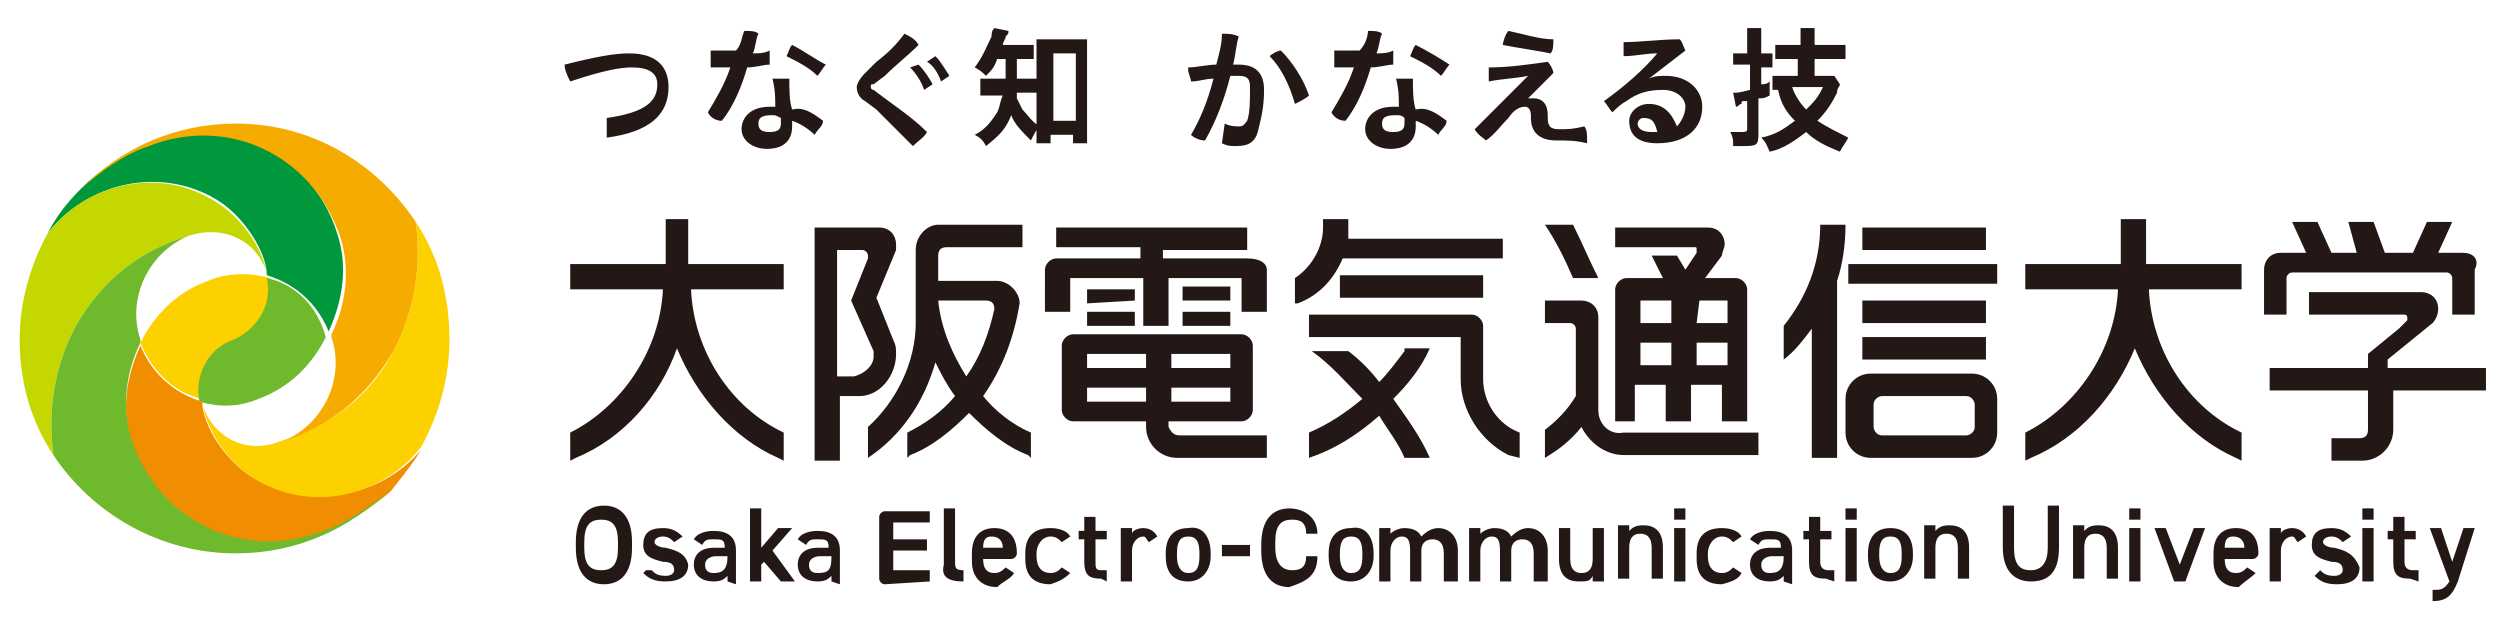 <?xml version="1.0" encoding="utf-8"?>
<!-- Generator: Adobe Illustrator 22.1.0, SVG Export Plug-In . SVG Version: 6.00 Build 0)  -->
<svg version="1.1" id="レイヤー_1" xmlns="http://www.w3.org/2000/svg" xmlns:xlink="http://www.w3.org/1999/xlink" x="0px"
	 y="0px" viewBox="0 0 89 22" style="enable-background:new 0 0 89 22;" xml:space="preserve">
<style type="text/css">
	.st0{fill:#FDD000;}
	.st1{fill:#6FBA2C;}
	.st2{fill:#00973D;}
	.st3{fill:#F18D00;}
	.st4{fill:#F6AB00;}
	.st5{fill:#C4D700;}
	.st6{fill:#231815;}
</style>
<g>
	<g>
		<g>
			<path class="st0" d="M8.4,12.1c0.9-0.3,1.4-1.3,1.2-2.2C8.9,9.7,8.1,9.7,7.4,10c-1.1,0.4-1.9,1.2-2.4,2.2c0.4,1,1.2,1.8,2.2,2
				C7,13.3,7.5,12.4,8.4,12.1z"/>
			<path class="st1" d="M9.5,9.9c0.2,0.9-0.3,1.8-1.2,2.2c-0.9,0.3-1.4,1.3-1.2,2.2c0.7,0.2,1.4,0.2,2.1-0.1
				c1.1-0.4,1.9-1.2,2.4-2.2C11.3,10.9,10.5,10.1,9.5,9.9z"/>
			<path class="st2" d="M7.7,7.1c1,0.6,1.8,1.9,1.8,2.7c1,0.3,1.8,1,2.2,2c0.5-1.1,0.7-2.3,0.3-3.5c-0.9-2.9-4-4.3-6.8-3.2
				C4.3,5.6,3.5,6.1,2.9,6.7C2.4,7.2,2,7.7,1.7,8.3C3.1,6.5,5.7,5.9,7.7,7.1z"/>
			<path class="st3" d="M9,17c-1-0.6-1.8-1.9-1.8-2.7c-1-0.3-1.8-1-2.2-2c-0.5,1.1-0.7,2.3-0.3,3.5c0.9,2.9,4,4.3,6.8,3.2
				c0.9-0.4,1.7-0.9,2.4-1.5c0.4-0.5,0.8-1,1.1-1.5C13.6,17.7,11,18.2,9,17z"/>
			<path class="st0" d="M14.8,7.9c0.2,1.5,0,3.1-0.8,4.6c-0.8,1.6-2.3,2.7-4,3.2c-1.2,0.5-2.4-0.1-2.8-1.3c0-0.1,0-0.1,0-0.2
				C7.2,15,8,16.4,9,17c2,1.3,4.6,0.7,6-1.1c0.6-1.1,1-2.4,1-3.8C16,10.5,15.6,9.1,14.8,7.9z"/>
			<path class="st4" d="M14,12.5c0.8-1.5,1-3.1,0.8-4.6c-1.4-2.1-3.7-3.5-6.4-3.5c-2.2,0-4.1,0.9-5.5,2.3c0.7-0.6,1.5-1.2,2.4-1.5
				c2.8-1.1,5.8,0.3,6.8,3.2c0.4,1.2,0.2,2.5-0.3,3.5c0,0,0,0.1,0,0.1c0.5,1.5-0.3,3.1-1.7,3.7C11.7,15.2,13.1,14.1,14,12.5z"/>
			<path class="st5" d="M2.7,11.6C3.6,10,5,8.9,6.7,8.4C7.9,8,9.1,8.5,9.5,9.7c0,0.1,0,0.1,0,0.2c0-0.8-0.8-2.1-1.8-2.7
				c-2-1.3-4.6-0.7-6,1.1c-0.6,1.1-1,2.4-1,3.8c0,1.5,0.4,2.9,1.2,4.1C1.7,14.7,1.9,13.1,2.7,11.6z"/>
			<path class="st1" d="M8.4,19.7c2.2,0,4.1-0.9,5.5-2.3c-0.7,0.6-1.5,1.2-2.4,1.5c-2.8,1.1-5.8-0.3-6.8-3.2
				c-0.4-1.2-0.2-2.5,0.3-3.5c0,0,0-0.1,0-0.1C4.5,10.6,5.3,9,6.7,8.4C5,8.9,3.6,10,2.7,11.6c-0.8,1.5-1,3.1-0.8,4.6
				C3.3,18.3,5.7,19.7,8.4,19.7z"/>
		</g>
		<path class="st6" d="M45.1,9.6v1.5h-0.9V9.9h-2.6v1.7h-0.9V9.9h-2.6v1.2h-0.9V9.6c0-0.2,0.2-0.4,0.4-0.4h3V8.8h-3V8.1h6.8v0.8h-3
			v0.3h3C44.9,9.2,45.1,9.4,45.1,9.6z M42,15.5h3.1v0.8h-3.2c-0.6,0-1.1-0.5-1.1-1.1V15h-2.6c-0.2,0-0.4-0.2-0.4-0.4v-2.3
			c0-0.2,0.2-0.4,0.4-0.4h6c0.2,0,0.4,0.2,0.4,0.4v2.3c0,0.2-0.2,0.4-0.4,0.4h-2.6v0.2C41.7,15.4,41.8,15.5,42,15.5z M41.7,13.1h2.1
			v-0.5h-2.1V13.1z M41.7,14.3h2.1v-0.5h-2.1V14.3z M40.8,13.8h-2.1v0.5h2.1V13.8z M40.8,12.6h-2.1v0.5h2.1V12.6z M40.4,10.7v-0.4
			h-1.7v0.5L40.4,10.7L40.4,10.7z M38.7,11.6h1.7v-0.1v-0.4h-1.7V11.6z M43.8,10.2h-1.7v0.4v0.1h1.7V10.2z M42.1,11.5v0.1h1.7v-0.5
			h-1.7V11.5z M36.7,15.4v0.9l-0.1-0.1c-0.8-0.3-1.5-0.9-2.1-1.5c-0.6,0.6-1.3,1.2-2.1,1.5l-0.1,0.1v-0.9c0.6-0.3,1.2-0.7,1.7-1.3
			c-0.3-0.4-0.5-0.8-0.7-1.2c-0.4,1.4-1.2,2.6-2.4,3.4v-1.1c1-0.9,1.7-2.3,1.7-3.7V8.9c0-0.5,0.4-0.9,0.8-0.9h3v0.8h-2.7
			c-0.2,0-0.3,0.1-0.3,0.3V10h2.1c0.4,0,0.8,0.4,0.8,0.8c-0.2,1.2-0.6,2.3-1.3,3.3C35.4,14.6,36,15.1,36.7,15.4z M35.4,11
			c0-0.2-0.1-0.3-0.3-0.3h-1.7c0.1,1,0.5,1.9,1,2.7C34.9,12.7,35.2,11.9,35.4,11z M30.6,14.1h-0.7v2.3H29V8.1h2.3
			c0.4,0,0.6,0.3,0.6,0.6c0,0.1,0,0.2,0,0.2l-0.7,1.7l0.6,1.5c0.1,0.2,0.1,0.3,0.1,0.5C31.9,13.4,31.3,14.1,30.6,14.1z M31.1,12.7
			c0-0.1,0-0.2,0-0.2l-0.8-1.8l0.6-1.5c0,0,0-0.1,0-0.1c0-0.1-0.1-0.2-0.2-0.2h-0.9v4.5h0.6C30.8,13.3,31.1,13,31.1,12.7z M70.7,8.1
			h-4.4v0.8h4.4V8.1z M65.8,10.1h5.3V9.4h-5.3V10.1z M70.7,10.7h-4.4v0.8h4.4V10.7z M66.3,12.8h4.4V12h-4.4V12.8z M63.5,11.6v1.2
			c0.4-0.3,0.7-0.7,1-1.1v4.6h0.9V10c0.2-0.6,0.3-1.3,0.3-2h-0.9C64.8,9.4,64.3,10.6,63.5,11.6z M71.1,14.2v1.2
			c0,0.5-0.4,0.9-0.9,0.9h-3.6c-0.5,0-0.9-0.4-0.9-0.9v-1.2c0-0.5,0.4-0.9,0.9-0.9h3.6C70.7,13.3,71.1,13.7,71.1,14.2z M70.3,14.4
			c0-0.1-0.1-0.3-0.3-0.3h-3c-0.1,0-0.3,0.1-0.3,0.3v0.8c0,0.1,0.1,0.3,0.3,0.3h3c0.1,0,0.3-0.1,0.3-0.3V14.4z M56.9,9.9
			c-0.3-0.6-0.6-1.3-0.9-1.9h-1c0.4,0.6,0.7,1.2,1,1.9H56.9z M56.9,14.6v-3.3c0-0.4-0.3-0.6-0.6-0.6H55v0.8h0.9
			c0.1,0,0.2,0.1,0.2,0.2v2.4c-0.3,0.5-0.7,0.9-1.1,1.2v1c0.5-0.3,0.9-0.6,1.3-1.1c0.3,0.6,0.9,1,1.5,1h4.8v-0.8h-4.8
			C57.3,15.5,56.9,15.1,56.9,14.6z M58.4,15h-0.9v-4.7c0-0.2,0.2-0.4,0.4-0.4h1.3l-0.4-0.8h0.9L60,9.6L60.4,9c0,0,0,0,0-0.1
			c0-0.1,0-0.1-0.1-0.1h-2.8V8.1h3.3c0.4,0,0.6,0.3,0.6,0.6c0,0.1-0.1,0.3-0.1,0.4l-0.6,0.8h1.1c0.2,0,0.4,0.2,0.4,0.4V15h-0.9v-1.3
			h-1.1V15h-0.9v-1.3h-1.1V15z M61.5,12.2h-1.1V13h1.1V12.2z M60.5,10.7L60.5,10.7l-0.1,0.8h1.1v-0.8H60.5z M58.4,11.5h1.1v-0.8
			h-1.1V11.5z M58.4,13h1.1v-0.8h-1.1V13z M87.7,9h-0.9l0.5-1.1h-0.9L85.9,9h-1l-0.4-1.1h-0.9L83.9,9h-0.9l-0.5-1.1h-0.9L82.1,9
			h-0.9c-0.4,0-0.6,0.3-0.6,0.6v1.6h0.8V9.9c0-0.1,0.1-0.2,0.2-0.2h5.5c0.1,0,0.2,0.1,0.2,0.2v1.3h0.8V9.6C88.3,9.2,88,9,87.7,9z
			 M85,12.8l1.6-1.3c0.1-0.1,0.2-0.3,0.2-0.5c0-0.4-0.3-0.6-0.6-0.6h-4v0.8h3.4c0,0,0.1,0,0.1,0.1c0,0,0,0,0,0.1l-0.1,0.1l-0.2,0.2
			l0,0l-1.1,0.9v0.5h-3.5v0.8h3.5v1.4c0,0.2-0.1,0.3-0.3,0.3h-1v0.8h1.1c0.6,0,1.1-0.5,1.1-1.1v-1.4h3.3v-0.8H85V12.8z M47.7,10.6
			h5.1V9.8h-5.1V10.6z M47.8,9.2h5.7V8.5H48c0-0.1,0-0.3,0-0.4V7.8h-0.9v0.3c0,0.7-0.4,1.4-1,1.8v0.9l0.1,0
			C47,10.5,47.5,9.9,47.8,9.2z M50,12.5c-0.3,0.4-0.6,0.8-0.9,1.1c-0.3-0.4-0.7-0.8-1.1-1.1h-1.3c0.7,0.5,1.2,1.1,1.8,1.7
			c-0.6,0.5-1.2,0.9-1.9,1.2v0.9c0.9-0.3,1.7-0.8,2.5-1.5c0.3,0.5,0.7,1,0.9,1.5h0.9c-0.3-0.7-0.8-1.4-1.3-2.1
			c0.5-0.5,1-1.1,1.3-1.8H50z M52.8,13.5l0-1.9c0-0.2-0.2-0.4-0.4-0.4h-5.8V12H52v1.5c0,1.1,0.7,2.2,1.7,2.7l0.4,0.1v-0.9l0,0
			C53.3,15.1,52.8,14.3,52.8,13.5z M24.6,7.8h-0.9v1.6h-3.4v0.9h3.3c-0.1,2.2-1.5,4.2-3.3,5.1v1l0.2-0.1c1.7-0.7,3-2.2,3.6-3.9
			c0.7,1.7,2,3.2,3.6,3.9l0.2,0.1v-1c-1.9-0.9-3.2-2.9-3.3-5.1h3.3V9.4h-3.4V7.8z M76.4,7.8h-0.9v1.6h-3.4v0.9h3.3
			c-0.1,2.2-1.5,4.2-3.3,5.1v1l0.2-0.1c1.7-0.7,3-2.2,3.7-3.9c0.7,1.7,2,3.2,3.6,3.9l0.2,0.1v-1c-1.9-0.9-3.2-2.9-3.3-5.1h3.3V9.4
			h-3.4V7.8z"/>
		<path class="st6" d="M21.6,4.2C23,4,23.4,3.6,23.4,3c0-0.4-0.3-0.6-0.9-0.6c-0.4,0-1,0.1-2.2,0.5c-0.1-0.2-0.2-0.4-0.2-0.6
			c1.2-0.3,1.8-0.4,2.3-0.4c1,0,1.4,0.5,1.4,1.2c0,1-0.7,1.6-2.2,1.8L21.6,4.2z M26.5,1.1C26.5,1.1,26.5,1.1,26.5,1.1
			c0.2,0,0.4,0,0.5,0.1c-0.1,0.2-0.1,0.5-0.2,0.7c0.2,0,0.4,0,0.6-0.1c0,0.1,0,0.2,0,0.3c0,0.1,0,0.1,0,0.2c-0.2,0-0.5,0.1-0.8,0.1
			c-0.2,0.7-0.5,1.4-0.9,1.9c-0.2,0-0.4-0.1-0.5-0.3c0.3-0.5,0.6-1,0.8-1.6c-0.2,0-0.5,0-0.7,0c0-0.1,0-0.2,0-0.3c0-0.1,0-0.2,0-0.3
			c0.1,0,0.1,0,0.2,0c0.2,0,0.4,0,0.7,0C26.4,1.6,26.4,1.3,26.5,1.1z M29.3,4.3c0,0.2-0.2,0.3-0.3,0.5c-0.2-0.2-0.5-0.4-0.8-0.5
			c0,0.1,0,0.1,0,0.2c0,0.5-0.3,0.8-0.9,0.8c-0.5,0-0.9-0.3-0.9-0.7c0-0.4,0.3-0.8,1-0.8c0.1,0,0.1,0,0.2,0c0-0.3,0-0.6-0.1-1
			c0.1,0,0.2,0,0.3,0c0.1,0,0.2,0,0.3,0c0,0.4,0,0.8,0.1,1.1C28.6,3.8,28.9,4,29.3,4.3z M27.5,4.1c-0.4,0-0.5,0.1-0.5,0.3
			c0,0.2,0.1,0.3,0.4,0.3c0.3,0,0.4-0.1,0.4-0.3c0-0.1,0-0.1,0-0.2C27.6,4.1,27.6,4.1,27.5,4.1z M29.4,2.3c-0.1,0.1-0.2,0.3-0.3,0.4
			c-0.3-0.3-0.7-0.5-1.1-0.7c0.1-0.2,0.1-0.3,0.2-0.4C28.6,1.8,29,2.1,29.4,2.3z M31.2,2.2c0.4-0.3,0.7-0.6,1-1
			c0.2,0.1,0.4,0.2,0.5,0.4c-0.4,0.4-0.8,0.7-1.2,1.1l-0.4,0.3C31,3,31,3,31,3.1c0,0,0,0.1,0.1,0.1l0.4,0.3c0.4,0.3,1,0.7,1.5,1.2
			c-0.1,0.2-0.3,0.3-0.5,0.5c-0.5-0.5-0.9-0.9-1.3-1.3l-0.4-0.3c-0.2-0.1-0.3-0.3-0.3-0.5c0-0.1,0.1-0.3,0.3-0.5L31.2,2.2z
			 M32.7,2.3c0.2,0.2,0.4,0.5,0.5,0.7l-0.3,0.2c-0.1-0.3-0.3-0.6-0.5-0.8L32.7,2.3z M33.3,2c0.2,0.2,0.3,0.4,0.5,0.7l-0.3,0.2
			c-0.1-0.3-0.3-0.6-0.5-0.7L33.3,2z M35.5,2.1c-0.1,0.3-0.2,0.4-0.4,0.6c-0.1-0.1-0.2-0.2-0.4-0.3C35,2,35.1,1.7,35.3,1.3
			c0-0.1,0-0.2,0.1-0.3l0.5,0.1c0,0.1,0,0.1-0.1,0.2c0,0.1-0.1,0.2-0.1,0.3h0.7c0.2,0,0.3,0,0.4,0v0.5c-0.1,0-0.3,0-0.4,0h-0.2
			c0,0.5,0,0.5,0,0.7h0.3c0.2,0,0.3,0,0.4,0v0.5c-0.1,0-0.2,0-0.4,0h-0.3c0,0.1,0,0.1,0,0.2c0.1,0.2,0.1,0.2,0.2,0.4
			c0.2,0.2,0.3,0.4,0.6,0.6c-0.1,0.1-0.2,0.3-0.3,0.5c-0.3-0.3-0.6-0.6-0.7-0.9c-0.2,0.5-0.4,0.7-0.9,1.1c-0.1-0.2-0.2-0.3-0.4-0.4
			c0.4-0.2,0.6-0.5,0.8-0.8c0.1-0.2,0.1-0.4,0.2-0.6h-0.3c-0.2,0-0.4,0-0.5,0V2.8c0.1,0,0.2,0,0.5,0h0.4c0-0.1,0-0.4,0-0.7H35.5z
			 M37.4,5.1h-0.5c0-0.1,0-0.3,0-0.5V1.9c0-0.2,0-0.3,0-0.5c0.1,0,0.2,0,0.4,0h1c0.2,0,0.3,0,0.4,0c0,0.1,0,0.3,0,0.5v2.6
			c0,0.2,0,0.4,0,0.6h-0.5V4.8h-0.8V5.1z M37.5,4.3h0.8V1.9h-0.8V4.3z M43.6,4.4c0.2,0.1,0.4,0.1,0.5,0.1c0.2,0,0.2-0.1,0.3-0.2
			c0.1-0.3,0.1-0.7,0.1-1.2c0-0.3-0.1-0.4-0.4-0.4c-0.1,0-0.2,0-0.3,0c-0.2,0.8-0.5,1.6-0.9,2.3c-0.2,0-0.4-0.1-0.5-0.2
			c0.3-0.5,0.6-1.2,0.8-2c-0.3,0-0.5,0.1-0.8,0.1c0-0.1-0.1-0.3-0.1-0.4c0,0,0-0.1,0-0.1c0.3,0,0.7-0.1,1-0.1
			c0.1-0.4,0.2-0.7,0.2-1.1c0.2,0,0.4,0,0.6,0.1c-0.1,0.3-0.1,0.6-0.2,1c0.1,0,0.2,0,0.2,0c0.6,0,0.9,0.3,0.9,0.9
			c0,0.6-0.1,1-0.2,1.4c-0.1,0.5-0.4,0.6-0.8,0.6c-0.2,0-0.3,0-0.5-0.1L43.6,4.4z M45.6,1.8c0.4,0.4,0.8,1,1,1.6
			c-0.1,0.1-0.3,0.2-0.5,0.3C45.9,3,45.6,2.4,45.2,2C45.3,1.9,45.5,1.8,45.6,1.8z M48.7,1.1C48.7,1.1,48.8,1.1,48.7,1.1
			c0.2,0,0.4,0,0.5,0.1c-0.1,0.2-0.1,0.5-0.2,0.7c0.2,0,0.4,0,0.6-0.1c0,0.1,0,0.2,0,0.3c0,0.1,0,0.1,0,0.2c-0.2,0-0.5,0.1-0.8,0.1
			c-0.2,0.7-0.5,1.4-0.9,1.9c-0.2,0-0.4-0.1-0.5-0.3c0.3-0.5,0.6-1,0.8-1.6c-0.2,0-0.5,0-0.7,0c0-0.1,0-0.2,0-0.3c0-0.1,0-0.2,0-0.3
			c0.1,0,0.1,0,0.2,0c0.2,0,0.4,0,0.7,0C48.6,1.6,48.7,1.3,48.7,1.1z M51.5,4.3c0,0.2-0.2,0.3-0.3,0.5c-0.2-0.2-0.5-0.4-0.8-0.5
			c0,0.1,0,0.1,0,0.2c0,0.5-0.3,0.8-0.9,0.8c-0.5,0-0.9-0.3-0.9-0.7c0-0.4,0.3-0.8,1-0.8c0.1,0,0.1,0,0.2,0c0-0.3,0-0.6-0.1-1
			c0.1,0,0.2,0,0.3,0c0.1,0,0.2,0,0.3,0c0,0.4,0,0.8,0.1,1.1C50.8,3.8,51.1,4,51.5,4.3z M49.7,4.1c-0.4,0-0.5,0.1-0.5,0.3
			c0,0.2,0.1,0.3,0.4,0.3c0.3,0,0.4-0.1,0.4-0.3c0-0.1,0-0.1,0-0.2C49.9,4.1,49.8,4.1,49.7,4.1z M51.6,2.3c-0.1,0.1-0.2,0.3-0.3,0.4
			c-0.3-0.3-0.7-0.5-1.1-0.7c0.1-0.2,0.1-0.3,0.2-0.4C50.8,1.8,51.3,2.1,51.6,2.3z M54.4,2.7c-0.5,0.1-0.9,0.1-1.4,0.2
			C53,2.7,53,2.6,53,2.5c0,0,0-0.1,0-0.1c0.7,0,1.4-0.1,2.1-0.2c0.1,0.1,0.2,0.3,0.2,0.4c-0.3,0.3-0.6,0.6-0.9,0.9l0,0
			c0.1,0,0.1,0,0.2,0c0.3,0,0.5,0.2,0.5,0.6v0.1c0,0.3,0.1,0.4,0.4,0.4c0.3,0,0.5,0,0.9-0.1c0.1,0.1,0.1,0.3,0.1,0.5
			c0,0,0,0.1,0,0.1C56.1,5,55.8,5,55.4,5c-0.6,0-0.9-0.3-0.9-0.8V4.1c0-0.2-0.1-0.3-0.2-0.3c-0.2,0-0.4,0.1-0.6,0.4
			c-0.3,0.3-0.5,0.6-0.8,0.8c-0.1-0.1-0.3-0.2-0.4-0.4L54.4,2.7L54.4,2.7z M55.3,1.4c0,0.2,0,0.4-0.1,0.5c-0.5-0.1-1.2-0.2-1.7-0.3
			c0-0.1,0.1-0.4,0.2-0.5C54.2,1.2,54.8,1.4,55.3,1.4z M58.7,2.8c0.2-0.1,0.4-0.1,0.6-0.1c0.8,0,1.3,0.5,1.3,1.1
			c0,0.8-0.6,1.3-1.6,1.3c-0.7,0-1-0.3-1-0.8c0-0.3,0.3-0.6,0.7-0.6c0.5,0,0.8,0.3,1,0.8C59.8,4.4,60,4.1,60,3.8
			c0-0.3-0.3-0.6-0.8-0.6c-0.5,0-0.9,0.1-1.3,0.4c-0.2,0.1-0.4,0.3-0.5,0.4c-0.1-0.1-0.2-0.3-0.3-0.4c0.7-0.5,1.4-1.1,1.9-1.7l0,0
			c-0.4,0-0.8,0.1-1.2,0.1c0-0.1,0-0.2,0-0.3c0-0.1,0-0.1,0-0.2c0.6,0,1.3-0.1,2-0.1c0.1,0.1,0.1,0.2,0.2,0.4L58.7,2.8L58.7,2.8z
			 M58.5,4.2c-0.1,0-0.2,0.1-0.2,0.2c0,0.2,0.2,0.3,0.5,0.3c0.1,0,0.1,0,0.2,0C58.9,4.3,58.8,4.2,58.5,4.2z M62,2.3
			c-0.1,0-0.2,0-0.3,0V1.9c0.1,0,0.2,0,0.3,0h0.2V1.5c0-0.2,0-0.3,0-0.5h0.5c0,0.1,0,0.3,0,0.5v0.4h0.1c0.1,0,0.2,0,0.3,0v0.5
			c-0.1,0-0.2,0-0.3,0h-0.1V3C62.8,3,62.9,3,63,2.9v0.5c-0.2,0.1-0.2,0.1-0.4,0.1v1.3c0,0.4-0.1,0.4-0.6,0.4c-0.1,0-0.2,0-0.3,0
			c0-0.2,0-0.3-0.1-0.5c0.1,0,0.3,0,0.4,0c0.1,0,0.2,0,0.2-0.1v-1c-0.1,0-0.1,0-0.1,0c-0.1,0-0.1,0-0.1,0.1c-0.1,0-0.1,0.1-0.2,0.1
			l-0.1-0.5c0.2,0,0.2,0,0.6-0.1V2.3H62z M64.1,2.1h-0.4c-0.2,0-0.4,0-0.5,0V1.6c0.1,0,0.3,0,0.5,0h0.4V1.5c0-0.2,0-0.3,0-0.5h0.5
			c0,0.1,0,0.2,0,0.5v0.1h0.6c0.2,0,0.4,0,0.5,0v0.5c-0.1,0-0.3,0-0.5,0h-0.6v0.6H65c0.1,0,0.2,0,0.3,0l0.2,0.3
			c0,0.1-0.1,0.1-0.1,0.3c-0.2,0.4-0.4,0.7-0.7,1c0.3,0.2,0.7,0.4,1.1,0.6c-0.1,0.2-0.2,0.3-0.3,0.5c-0.5-0.2-0.9-0.4-1.2-0.7
			c-0.4,0.3-0.8,0.6-1.3,0.7c-0.1-0.2-0.1-0.3-0.3-0.5c0.5-0.1,0.8-0.3,1.2-0.6c-0.3-0.3-0.5-0.6-0.6-1.1c-0.1,0-0.1,0-0.2,0V2.7
			c0.1,0,0.3,0,0.5,0h0.4V2.1z M63.8,3.1c0.1,0.3,0.3,0.6,0.5,0.8c0.3-0.3,0.4-0.4,0.6-0.8H63.8z"/>
		<path class="st6" d="M44.5,19.8h-1c0,0,0,0,0,0v-0.4c0,0,0,0,0,0h1c0,0,0,0,0,0L44.5,19.8C44.5,19.8,44.5,19.8,44.5,19.8z
			 M48.9,19.7v0.1c0,0.5-0.3,0.9-0.8,0.9c-0.6,0-0.8-0.4-0.8-0.9v-0.1c0-0.6,0.3-0.9,0.8-0.9C48.6,18.7,48.9,19.1,48.9,19.7z
			 M48.5,19.7c0-0.4-0.1-0.6-0.4-0.6c-0.3,0-0.4,0.2-0.4,0.6v0.1c0,0.3,0.1,0.6,0.4,0.6c0.3,0,0.4-0.2,0.4-0.6V19.7z M59.6,18.5
			C59.6,18.5,59.6,18.5,59.6,18.5l0.4,0c0,0,0,0,0,0v-0.4c0,0,0,0,0,0h-0.4c0,0,0,0,0,0V18.5z M59.6,20.7
			C59.6,20.7,59.6,20.7,59.6,20.7l0.4,0c0,0,0,0,0,0v-1.9c0,0,0,0,0,0h-0.4c0,0,0,0,0,0V20.7z M46.9,19.8h-0.4c0,0,0,0,0,0
			c0,0.4-0.2,0.5-0.5,0.5c-0.4,0-0.6-0.3-0.6-0.8v-0.2c0-0.6,0.2-0.8,0.6-0.8c0.3,0,0.5,0.1,0.5,0.5c0,0,0,0,0,0h0.4c0,0,0,0,0,0
			c0-0.6-0.5-0.9-1-0.9c-0.6,0-1,0.4-1,1.3v0.2c0,0.9,0.4,1.3,1,1.3C46.5,20.7,46.9,20.5,46.9,19.8C46.9,19.8,46.9,19.8,46.9,19.8z
			 M58,18.9C58,18.9,58,18.9,58,18.9l0-0.2c0,0,0,0,0,0h-0.4c0,0,0,0,0,0v1.9c0,0,0,0,0,0H58c0,0,0,0,0,0v-1.1
			c0-0.3,0.1-0.5,0.4-0.5c0.2,0,0.4,0.1,0.4,0.5v1.1c0,0,0,0,0,0h0.4c0,0,0,0,0,0v-1.1c0-0.6-0.3-0.8-0.7-0.8
			C58.2,18.7,58.1,18.8,58,18.9z M56.7,20.5C56.7,20.5,56.7,20.5,56.7,20.5l0,0.2c0,0,0,0,0,0h0.4c0,0,0,0,0,0v-1.9c0,0,0,0,0,0
			h-0.4c0,0,0,0,0,0v1.1c0,0.3-0.1,0.5-0.4,0.5c-0.2,0-0.4-0.1-0.4-0.5v-1.1c0,0,0,0,0,0h-0.4c0,0,0,0,0,0v1.1
			c0,0.6,0.3,0.8,0.7,0.8C56.5,20.7,56.6,20.7,56.7,20.5z M51.5,20.7C51.5,20.7,51.6,20.7,51.5,20.7l0.4,0c0,0,0,0,0,0v-1.1
			c0-0.5-0.3-0.8-0.7-0.8c-0.2,0-0.4,0.1-0.6,0.3c0,0,0,0,0,0c-0.1-0.2-0.3-0.3-0.6-0.3c-0.2,0-0.4,0.1-0.5,0.2c0,0,0,0,0,0v-0.2
			c0,0,0,0,0,0h-0.4c0,0,0,0,0,0v1.9c0,0,0,0,0,0h0.4c0,0,0,0,0,0v-1.1c0-0.3,0.2-0.5,0.4-0.5c0.2,0,0.3,0.1,0.3,0.5v1.1
			c0,0,0,0,0,0h0.4c0,0,0,0,0,0v-1.1c0-0.3,0.2-0.4,0.4-0.4c0.2,0,0.4,0.1,0.4,0.5V20.7z M54.7,20.7C54.7,20.7,54.7,20.7,54.7,20.7
			l0.4,0c0,0,0,0,0,0v-1.1c0-0.5-0.3-0.8-0.7-0.8c-0.2,0-0.4,0.1-0.6,0.3c0,0,0,0,0,0c-0.1-0.2-0.3-0.3-0.6-0.3
			c-0.2,0-0.4,0.1-0.5,0.2c0,0,0,0,0,0v-0.2c0,0,0,0,0,0h-0.4c0,0,0,0,0,0v1.9c0,0,0,0,0,0h0.4c0,0,0,0,0,0v-1.1
			c0-0.3,0.2-0.5,0.4-0.5c0.2,0,0.3,0.1,0.3,0.5v1.1c0,0,0,0,0,0h0.4c0,0,0,0,0,0v-1.1c0-0.3,0.2-0.4,0.4-0.4c0.2,0,0.4,0.1,0.4,0.5
			V20.7z M68.1,19.7v0.1c0,0.5-0.3,0.9-0.8,0.9c-0.6,0-0.8-0.4-0.8-0.9v-0.1c0-0.6,0.3-0.9,0.8-0.9S68.1,19.1,68.1,19.7z M67.7,19.7
			c0-0.4-0.1-0.6-0.4-0.6c-0.3,0-0.4,0.2-0.4,0.6v0.1c0,0.3,0.1,0.6,0.4,0.6c0.3,0,0.4-0.2,0.4-0.6V19.7z M65.7,18.5
			C65.7,18.5,65.7,18.5,65.7,18.5l0.4,0c0,0,0,0,0,0v-0.4c0,0,0,0,0,0h-0.4c0,0,0,0,0,0V18.5z M65.7,20.7
			C65.7,20.7,65.7,20.7,65.7,20.7l0.4,0c0,0,0,0,0,0v-1.9c0,0,0,0,0,0h-0.4c0,0,0,0,0,0V20.7z M63.5,20.7v-0.2c0,0,0,0,0,0l0,0
			c-0.1,0.1-0.2,0.2-0.5,0.2c-0.4,0-0.7-0.2-0.7-0.6c0-0.4,0.3-0.6,0.7-0.6h0.4c0,0,0,0,0,0v0c0-0.3-0.1-0.3-0.4-0.3
			c-0.2,0-0.3,0-0.4,0.2l0,0c0,0,0,0,0,0l-0.3-0.2c0,0,0,0,0,0c0.1-0.2,0.4-0.3,0.7-0.3c0.5,0,0.8,0.2,0.8,0.7v1.2c0,0,0,0,0,0
			L63.5,20.7C63.5,20.7,63.5,20.7,63.5,20.7z M63.5,19.8C63.5,19.8,63.5,19.8,63.5,19.8l-0.4,0c-0.2,0-0.4,0.1-0.4,0.3
			c0,0.2,0.1,0.3,0.3,0.3C63.3,20.4,63.5,20.3,63.5,19.8L63.5,19.8z M68.9,18.9C68.9,18.9,68.9,18.9,68.9,18.9l0-0.2c0,0,0,0,0,0
			h-0.4c0,0,0,0,0,0v1.9c0,0,0,0,0,0h0.4c0,0,0,0,0,0v-1.1c0-0.3,0.1-0.5,0.4-0.5c0.2,0,0.4,0.1,0.4,0.5v1.1c0,0,0,0,0,0h0.4
			c0,0,0,0,0,0v-1.1c0-0.6-0.3-0.8-0.7-0.8C69.1,18.7,69,18.8,68.9,18.9z M65.3,20.7v-0.4c0,0,0,0,0,0h-0.2c-0.2,0-0.3-0.1-0.3-0.3
			v-0.8c0,0,0,0,0,0h0.4c0,0,0,0,0,0v-0.3c0,0,0,0,0,0h-0.4c0,0,0,0,0,0v-0.5c0,0,0,0,0,0h-0.4c0,0,0,0,0,0v0.5c0,0,0,0,0,0h-0.2
			c0,0,0,0,0,0v0.3c0,0,0,0,0,0h0.2c0,0,0,0,0,0V20c0,0.5,0.2,0.6,0.6,0.6L65.3,20.7C65.3,20.7,65.3,20.7,65.3,20.7z M62,20.4
			l-0.3-0.2c0,0,0,0,0,0c-0.1,0.1-0.2,0.2-0.4,0.2c-0.3,0-0.5-0.2-0.5-0.6v-0.1c0-0.3,0.2-0.6,0.5-0.6c0.2,0,0.3,0.1,0.4,0.2
			c0,0,0,0,0,0l0.3-0.2c0,0,0,0,0,0c-0.1-0.2-0.4-0.3-0.7-0.3c-0.6,0-0.9,0.3-0.9,0.9v0.2c0,0.6,0.3,0.9,0.9,0.9
			C61.7,20.7,61.9,20.6,62,20.4C62,20.4,62,20.4,62,20.4z M36.1,20.4l-0.3-0.2c0,0,0,0,0,0c-0.1,0.1-0.2,0.2-0.4,0.2
			c-0.3,0-0.4-0.2-0.4-0.5c0,0,0,0,0,0l1,0c0.1,0,0.2-0.1,0.2-0.2v0c0-0.6-0.3-0.9-0.8-0.9c-0.5,0-0.8,0.3-0.8,0.9v0.3
			c0,0.5,0.3,0.9,0.9,0.9C35.7,20.7,36,20.6,36.1,20.4C36.1,20.4,36.1,20.4,36.1,20.4z M35.3,19.1c0.2,0,0.4,0.1,0.4,0.4
			c0,0,0,0,0,0H35c0,0,0,0,0,0C35,19.2,35.1,19.1,35.3,19.1z M43.1,19.7v0.1c0,0.5-0.3,0.9-0.8,0.9c-0.6,0-0.8-0.4-0.8-0.9v-0.1
			c0-0.6,0.3-0.9,0.8-0.9C42.8,18.7,43.1,19.1,43.1,19.7z M42.7,19.7c0-0.4-0.1-0.6-0.4-0.6c-0.3,0-0.4,0.2-0.4,0.6v0.1
			c0,0.3,0.1,0.6,0.4,0.6c0.3,0,0.4-0.2,0.4-0.6V19.7z M33.1,20.7v-0.4c0,0,0,0,0,0h-1.3c0,0,0,0,0,0v-0.7c0,0,0,0,0,0h1.2
			c0,0,0,0,0,0v-0.4c0,0,0,0,0,0h-1.2c0,0,0,0,0,0v-0.6c0,0,0,0,0,0h1.3c0,0,0,0,0,0v-0.4c0,0,0,0,0,0h-1.6c-0.1,0-0.2,0.1-0.2,0.2
			v2.2c0,0.1,0.1,0.2,0.2,0.2L33.1,20.7C33.1,20.7,33.1,20.7,33.1,20.7z M40.9,19.3C40.9,19.3,40.9,19.3,40.9,19.3l0.3-0.2
			c0,0,0,0,0,0c-0.1-0.2-0.3-0.3-0.5-0.3c-0.2,0-0.4,0.1-0.4,0.2c0,0,0,0,0,0v-0.2c0,0,0,0,0,0h-0.4c0,0,0,0,0,0v1.9c0,0,0,0,0,0
			h0.4c0,0,0,0,0,0v-1.1c0-0.3,0.2-0.5,0.4-0.5C40.8,19.1,40.8,19.2,40.9,19.3z M39.4,20.7v-0.4c0,0,0,0,0,0h-0.2
			C39,20.3,39,20.2,39,20v-0.8c0,0,0,0,0,0h0.4c0,0,0,0,0,0v-0.3c0,0,0,0,0,0H39c0,0,0,0,0,0v-0.5c0,0,0,0,0,0h-0.4c0,0,0,0,0,0v0.5
			c0,0,0,0,0,0h-0.2c0,0,0,0,0,0v0.3c0,0,0,0,0,0h0.2c0,0,0,0,0,0V20c0,0.5,0.2,0.6,0.6,0.6L39.4,20.7
			C39.4,20.7,39.4,20.7,39.4,20.7z M38.1,20.4l-0.3-0.2c0,0,0,0,0,0c-0.1,0.1-0.2,0.2-0.4,0.2c-0.3,0-0.5-0.2-0.5-0.6v-0.1
			c0-0.3,0.2-0.6,0.5-0.6c0.2,0,0.3,0.1,0.4,0.2c0,0,0,0,0,0l0.3-0.2c0,0,0,0,0,0c-0.1-0.2-0.4-0.3-0.7-0.3c-0.6,0-0.9,0.3-0.9,0.9
			v0.2c0,0.6,0.3,0.9,0.9,0.9C37.7,20.7,37.9,20.6,38.1,20.4C38.1,20.4,38.1,20.4,38.1,20.4z M34.3,20.7v-0.4c0,0,0,0,0,0
			C34,20.3,34,20.2,34,20v-1.9c0,0,0,0,0,0h-0.4c0,0,0,0,0,0l0,2C33.5,20.5,33.7,20.7,34.3,20.7C34.2,20.7,34.3,20.7,34.3,20.7z
			 M73.3,18h-0.4c0,0,0,0,0,0v1.5c0,0.5-0.2,0.8-0.6,0.8c-0.4,0-0.6-0.2-0.6-0.8v-1.5c0,0,0,0,0,0h-0.4c0,0,0,0,0,0v1.5
			c0,0.8,0.4,1.2,1,1.2c0.6,0,1-0.3,1-1.2L73.3,18C73.3,18.1,73.3,18,73.3,18z M80.3,20.4L80,20.2c0,0,0,0,0,0
			c-0.1,0.1-0.2,0.2-0.4,0.2c-0.3,0-0.4-0.2-0.4-0.5c0,0,0,0,0,0l1,0c0.1,0,0.2-0.1,0.2-0.2v0c0-0.6-0.3-0.9-0.8-0.9
			c-0.5,0-0.8,0.3-0.8,0.9v0.3c0,0.5,0.3,0.9,0.9,0.9C79.9,20.7,80.1,20.6,80.3,20.4C80.3,20.4,80.3,20.4,80.3,20.4z M79.5,19.1
			c0.2,0,0.4,0.1,0.4,0.4c0,0,0,0,0,0h-0.7c0,0,0,0,0,0C79.2,19.2,79.3,19.1,79.5,19.1z M83.1,19.5c-0.2,0-0.4-0.1-0.4-0.2
			c0-0.1,0.1-0.2,0.3-0.2c0.2,0,0.3,0.1,0.4,0.2c0,0,0,0,0,0l0.3-0.2c0,0,0,0,0,0c-0.2-0.2-0.4-0.3-0.7-0.3c-0.5,0-0.7,0.2-0.7,0.6
			c0,0.4,0.3,0.5,0.7,0.6c0.3,0,0.4,0.1,0.4,0.3c0,0.1-0.1,0.2-0.3,0.2c-0.3,0-0.4-0.1-0.5-0.2c0,0,0,0,0,0l-0.1,0.1l-0.1,0.1
			c0,0,0,0,0,0c0.2,0.2,0.4,0.3,0.8,0.3c0.5,0,0.8-0.2,0.8-0.6C83.8,19.7,83.5,19.6,83.1,19.5z M81.8,19.3
			C81.8,19.3,81.8,19.3,81.8,19.3l0.3-0.2c0,0,0,0,0,0c-0.1-0.2-0.3-0.3-0.5-0.3c-0.2,0-0.4,0.1-0.4,0.2c0,0,0,0,0,0v-0.2
			c0,0,0,0,0,0h-0.4c0,0,0,0,0,0v1.9c0,0,0,0,0,0h0.4c0,0,0,0,0,0v-1.1c0-0.3,0.2-0.5,0.4-0.5C81.7,19.1,81.7,19.2,81.8,19.3z
			 M84.1,18.5C84.1,18.5,84.1,18.5,84.1,18.5l0.4,0c0,0,0,0,0,0v-0.4c0,0,0,0,0,0h-0.4c0,0,0,0,0,0V18.5z M84.1,20.7
			C84.1,20.7,84.1,20.7,84.1,20.7l0.4,0c0,0,0,0,0,0v-1.9c0,0,0,0,0,0h-0.4c0,0,0,0,0,0V20.7z M75.8,18.5
			C75.8,18.5,75.8,18.5,75.8,18.5l0.4,0c0,0,0,0,0,0v-0.4c0,0,0,0,0,0h-0.4c0,0,0,0,0,0V18.5z M75.8,20.7
			C75.8,20.7,75.8,20.7,75.8,20.7l0.4,0c0,0,0,0,0,0v-1.9c0,0,0,0,0,0h-0.4c0,0,0,0,0,0V20.7z M74.2,18.9
			C74.2,18.9,74.2,18.9,74.2,18.9l0-0.2c0,0,0,0,0,0h-0.4c0,0,0,0,0,0v1.9c0,0,0,0,0,0h0.4c0,0,0,0,0,0v-1.1c0-0.3,0.1-0.5,0.4-0.5
			c0.2,0,0.4,0.1,0.4,0.5v1.1c0,0,0,0,0,0h0.4c0,0,0,0,0,0v-1.1c0-0.6-0.3-0.8-0.7-0.8C74.4,18.7,74.3,18.8,74.2,18.9z M86.1,20.7
			v-0.4c0,0,0,0,0,0h-0.2c-0.2,0-0.3-0.1-0.3-0.3v-0.8c0,0,0,0,0,0h0.4c0,0,0,0,0,0v-0.3c0,0,0,0,0,0h-0.4c0,0,0,0,0,0v-0.5
			c0,0,0,0,0,0h-0.4c0,0,0,0,0,0v0.5c0,0,0,0,0,0H85c0,0,0,0,0,0v0.3c0,0,0,0,0,0h0.2c0,0,0,0,0,0V20c0,0.5,0.2,0.6,0.6,0.6
			L86.1,20.7C86.1,20.7,86.1,20.7,86.1,20.7z M88.1,18.8h-0.4c0,0,0,0,0,0L87.3,20c0,0,0,0,0,0l-0.4-1.2c0,0,0,0,0,0h-0.4
			c0,0,0,0,0,0l0.7,1.9c0,0,0,0,0,0C87,21,86.9,21,86.6,21c0,0,0,0,0,0v0.4c0,0,0,0,0,0c0.5,0,0.7-0.2,0.9-0.7L88.1,18.8
			C88.1,18.8,88.1,18.8,88.1,18.8z M78.5,18.8h-0.4c0,0,0,0,0,0l-0.5,1.3c0,0,0,0,0,0l-0.5-1.3c0,0,0,0,0,0h-0.4c0,0,0,0,0,0
			l0.7,1.9c0,0,0,0,0,0h0.4c0,0,0,0,0,0L78.5,18.8C78.5,18.8,78.5,18.8,78.5,18.8z M22.5,19.3v0.2c0,0.9-0.4,1.3-1,1.3
			c-0.6,0-1-0.4-1-1.3v-0.2c0-0.9,0.4-1.3,1-1.3C22.1,18,22.5,18.4,22.5,19.3z M22,19.3c0-0.6-0.2-0.8-0.6-0.8
			c-0.4,0-0.6,0.2-0.6,0.8v0.2c0,0.6,0.2,0.8,0.6,0.8c0.4,0,0.6-0.2,0.6-0.8V19.3z M23.7,19.5c-0.2,0-0.4-0.1-0.4-0.2
			c0-0.1,0.1-0.2,0.3-0.2c0.2,0,0.3,0.1,0.4,0.2c0,0,0,0,0,0l0.3-0.2c0,0,0,0,0,0c-0.2-0.2-0.4-0.3-0.7-0.3c-0.5,0-0.7,0.2-0.7,0.6
			c0,0.4,0.3,0.5,0.7,0.6c0.3,0,0.4,0.1,0.4,0.3c0,0.1-0.1,0.2-0.3,0.2c-0.3,0-0.4-0.1-0.5-0.2c0,0,0,0,0,0L23,20.3l-0.1,0.1
			c0,0,0,0,0,0c0.2,0.2,0.4,0.3,0.8,0.3c0.5,0,0.8-0.2,0.8-0.6C24.4,19.7,24.1,19.6,23.7,19.5z M29.6,20.7v-0.2c0,0,0,0,0,0l0,0
			c-0.1,0.1-0.2,0.2-0.5,0.2c-0.4,0-0.7-0.2-0.7-0.6c0-0.4,0.3-0.6,0.7-0.6h0.4c0,0,0,0,0,0v0c0-0.3-0.1-0.3-0.4-0.3
			c-0.2,0-0.3,0-0.4,0.2l0,0c0,0,0,0,0,0l-0.3-0.2c0,0,0,0,0,0c0.1-0.2,0.4-0.3,0.7-0.3c0.5,0,0.8,0.2,0.8,0.7v1.2c0,0,0,0,0,0
			L29.6,20.7C29.7,20.7,29.6,20.7,29.6,20.7z M29.6,19.8C29.6,19.8,29.6,19.8,29.6,19.8l-0.4,0c-0.2,0-0.4,0.1-0.4,0.3
			c0,0.2,0.1,0.3,0.3,0.3C29.5,20.4,29.6,20.3,29.6,19.8L29.6,19.8z M25.9,20.7v-0.2c0,0,0,0,0,0l0,0c-0.1,0.1-0.2,0.2-0.5,0.2
			c-0.4,0-0.7-0.2-0.7-0.6c0-0.4,0.3-0.6,0.7-0.6h0.4c0,0,0,0,0,0v0c0-0.3-0.1-0.3-0.4-0.3c-0.2,0-0.3,0-0.4,0.2l0,0c0,0,0,0,0,0
			l-0.3-0.2c0,0,0,0,0,0c0.1-0.2,0.4-0.3,0.7-0.3c0.5,0,0.8,0.2,0.8,0.7v1.2c0,0,0,0,0,0L25.9,20.7C25.9,20.7,25.9,20.7,25.9,20.7z
			 M25.9,19.8C25.9,19.8,25.8,19.8,25.9,19.8l-0.4,0c-0.2,0-0.4,0.1-0.4,0.3c0,0.2,0.1,0.3,0.3,0.3C25.7,20.4,25.9,20.3,25.9,19.8
			L25.9,19.8z M27.8,20.7C27.9,20.7,27.9,20.7,27.8,20.7l0.5,0c0,0,0,0,0,0l0,0l-0.8-1.1c0,0,0,0,0,0l0.7-0.8c0,0,0,0,0,0h-0.5
			c0,0,0,0,0,0l-0.6,0.7c0,0,0,0,0,0v-1.4c0,0,0,0,0,0h-0.4c0,0,0,0,0,0v2.6c0,0,0,0,0,0h0.4c0,0,0,0,0,0v-0.6c0,0,0,0,0,0l0.1-0.1
			c0,0,0,0,0,0L27.8,20.7L27.8,20.7z"/>
	</g>
</g>
</svg>
